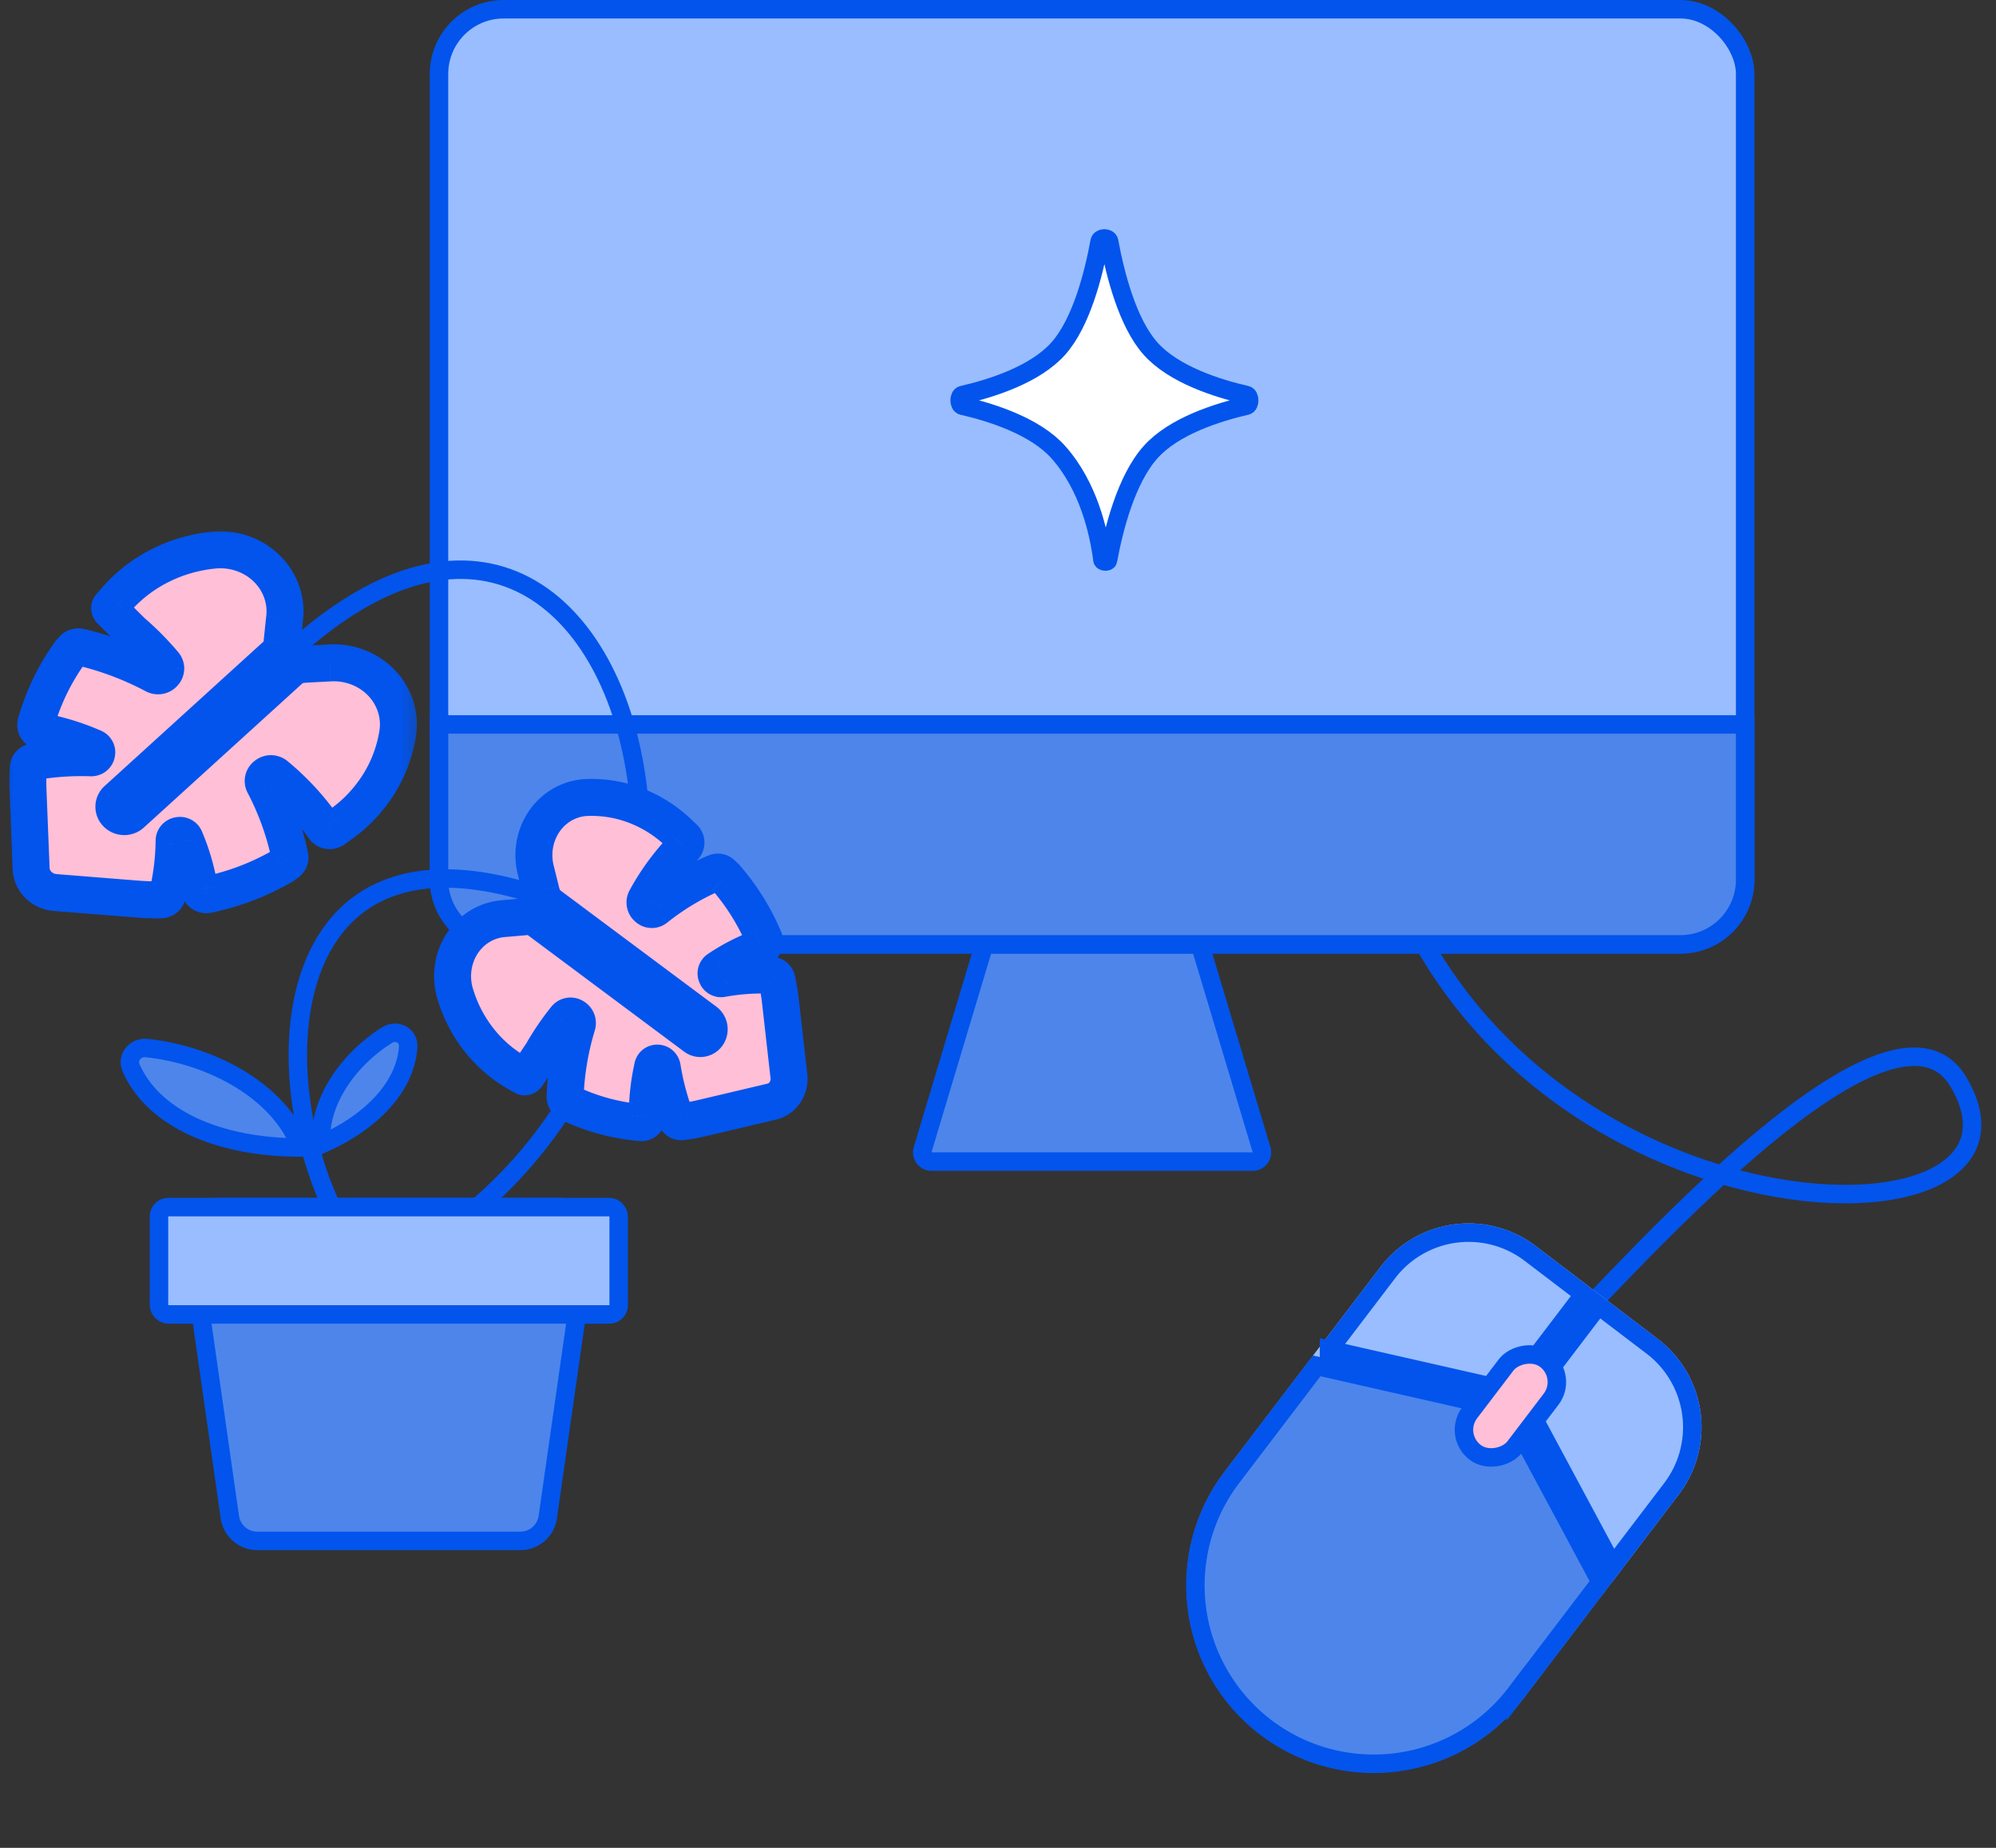<svg xmlns="http://www.w3.org/2000/svg" fill="none" viewBox="0 0 108 100">
  <rect x="0" y="0" width="108" height="100" fill="#333333" stroke="none"/>
  <path stroke="#0254EC" d="M85.584 71.12c4.499-4.663 17.028-18.281 20.395-12.55 6.297 10.717-30.33 8.89-32.422-19.35"/>
  <path fill="#4D85EB" d="M82.424 91.924c-3.396 4.46-9.765 5.323-14.225 1.928-4.46-3.396-5.323-9.764-1.927-14.225l4.771-6.266 10.876 2.47 5.276 9.827-4.771 6.266Z"/>
  <path fill="#99BDFF" d="m86.399 69.947 3.302 2.514a6 6 0 0 1 1.139 8.409l-3.645 4.788-5.276-9.826 4.48-5.885ZM74.689 68.573a6 6 0 0 1 8.408-1.14l3.302 2.514-4.48 5.885-10.876-2.471 3.645-4.788Z"/>
  <path stroke="#0254EC" d="m82.026 91.622 4.576-6.011-5.016-9.342-10.34-2.35-4.576 6.011a9.65 9.65 0 1 0 15.356 11.691ZM71.912 73.045l9.804 2.228 3.982-5.23-2.904-2.212a5.5 5.5 0 0 0-7.708 1.045l-3.174 4.17Zm17.486-.186-2.904-2.21-3.982 5.23 4.756 8.858 3.174-4.17a5.5 5.5 0 0 0-1.044-7.708Z"/>
  <rect width="3.06" height="6.308" x="-.701" y=".095" fill="#FFBFD6" stroke="#0254EC" rx="1.53" transform="scale(-1 1) rotate(-37.284 67.504 162.024)"/>
  <path fill="#4D85EB" stroke="#0254EC" d="M49.922 62.217a.5.5 0 0 0 .479.643h17.38a.5.5 0 0 0 .48-.643l-3.808-12.691H53.729l-3.807 12.69Z"/>
  <rect width="70.674" height="50.605" x="23.754" y=".5" fill="#99BDFF" stroke="#0254EC" rx="3.5"/>
  <path fill="#fff" stroke="#0254EC" d="M60.014 13.07c-.041-.224-.472-.224-.515 0-.32 1.753-.987 4.397-2.242 5.8-1.254 1.404-3.616 2.15-5.182 2.508-.201.05-.201.53 0 .577 1.566.36 3.928 1.107 5.182 2.508 1.639 1.836 2.203 4.34 2.396 5.846.016.095.284.11.299.014.294-1.614.963-4.358 2.306-5.857 1.254-1.404 3.616-2.15 5.182-2.511.201-.046.201-.528 0-.577-1.566-.357-3.928-1.104-5.182-2.508-1.255-1.403-1.922-4.047-2.244-5.8Z"/>
  <path fill="#4D85EB" stroke="#0254EC" d="M23.754 39.205h70.674v8.401a3.5 3.5 0 0 1-3.5 3.5H27.254a3.5 3.5 0 0 1-3.5-3.5v-8.401Z"/>
  <path stroke="#0254EC" d="M12.868 38.267c21.108-24.512 32.684 18.385 7.49 30.642-6.128-6.128-7.49-25.875 8.852-20.426"/>
  <path fill="#4D85EB" stroke="#0254EC" d="M10.285 67.036a1.5 1.5 0 0 1 1.485-1.712h18.539a1.5 1.5 0 0 1 1.485 1.712L29.64 82.1a1.5 1.5 0 0 1-1.484 1.288H13.922a1.5 1.5 0 0 1-1.485-1.288l-2.152-15.065Z"/>
  <rect width="24.874" height="5.809" x="8.602" y="65.324" fill="#99BDFF" stroke="#0254EC" rx=".5"/>
  <mask id="a" width="23.064" height="23.893" x="21.974" y="40.531" fill="#000" maskUnits="userSpaceOnUse">
    <path fill="#fff" d="M21.974 40.531h23.064v23.893H21.974z"/>
    <path d="M41.934 52.857a.35.35 0 0 1 .11.19c.08.383.141.76.182 1.118l.46 4.068c.035.313-.04.627-.211.882a1.2 1.2 0 0 1-.72.503l-3.794.895a10.019 10.019 0 0 1-1.062.19.314.314 0 0 1-.206-.045.343.343 0 0 1-.138-.168 14.022 14.022 0 0 1-.723-2.72.278.278 0 0 0-.087-.169.254.254 0 0 0-.17-.068.24.24 0 0 0-.171.053.261.261 0 0 0-.092.158c-.195.874-.291 1.77-.287 2.671a.351.351 0 0 1-.1.248.313.313 0 0 1-.244.09 11.217 11.217 0 0 1-3.721-.974l-.213-.123a.339.339 0 0 1-.127-.13.356.356 0 0 1-.044-.181c.051-1.313.268-2.61.647-3.858a.383.383 0 0 0-.415-.498.335.335 0 0 0-.207.131 13.872 13.872 0 0 0-1.256 1.844l-.82 1.227c-.045.067-.126.108-.196.068l-.286-.165a7.114 7.114 0 0 1-2.103-1.79 7.465 7.465 0 0 1-1.3-2.49 3.328 3.328 0 0 1-.124-1.411c.061-.473.224-.923.475-1.318.252-.395.586-.723.979-.96a2.888 2.888 0 0 1 1.286-.413l1.076-.094c.043-.003.085-.01.127-.019.18-.039.375-.035.522.074l.796.593 7.834 5.842c.105.078.236.11.363.089a.474.474 0 0 0 .312-.205.523.523 0 0 0 .08-.38.522.522 0 0 0-.2-.33l-8.51-6.346c-.223-.166-.318-.446-.385-.716l-.273-1.1a3.321 3.321 0 0 1-.06-1.415c.083-.469.266-.91.536-1.292.27-.38.619-.692 1.022-.91.403-.217.849-.336 1.305-.346.905-.03 1.81.129 2.662.465a6.988 6.988 0 0 1 2.304 1.497l.24.226a.347.347 0 0 1 .108.247.352.352 0 0 1-.097.25 12.803 12.803 0 0 0-2.067 2.804.37.37 0 0 0 .072.472c.063.062.144.099.23.103a.335.335 0 0 0 .234-.08c.99-.79 2.08-1.438 3.238-1.924a.309.309 0 0 1 .176-.017c.06.012.114.04.16.083l.18.17a12.403 12.403 0 0 1 2.108 3.374.356.356 0 0 1 .002.271.332.332 0 0 1-.189.183c-.807.295-1.578.688-2.296 1.172a.256.256 0 0 0-.111.145.275.275 0 0 0 .01.187.276.276 0 0 0 .118.146.252.252 0 0 0 .18.03c.881-.16 1.778-.222 2.674-.185a.32.32 0 0 1 .197.08Z"/>
  </mask>
  <path fill="#FFBFD6" d="M41.934 52.857a.35.35 0 0 1 .11.19c.08.383.141.76.182 1.118l.46 4.068c.035.313-.04.627-.211.882a1.2 1.2 0 0 1-.72.503l-3.794.895a10.019 10.019 0 0 1-1.062.19.314.314 0 0 1-.206-.045.343.343 0 0 1-.138-.168 14.022 14.022 0 0 1-.723-2.72.278.278 0 0 0-.087-.169.254.254 0 0 0-.17-.068.24.24 0 0 0-.171.053.261.261 0 0 0-.092.158c-.195.874-.291 1.77-.287 2.671a.351.351 0 0 1-.1.248.313.313 0 0 1-.244.09 11.217 11.217 0 0 1-3.721-.974l-.213-.123a.339.339 0 0 1-.127-.13.356.356 0 0 1-.044-.181c.051-1.313.268-2.61.647-3.858a.383.383 0 0 0-.415-.498.335.335 0 0 0-.207.131 13.872 13.872 0 0 0-1.256 1.844l-.82 1.227c-.045.067-.126.108-.196.068l-.286-.165a7.114 7.114 0 0 1-2.103-1.79 7.465 7.465 0 0 1-1.3-2.49 3.328 3.328 0 0 1-.124-1.411c.061-.473.224-.923.475-1.318.252-.395.586-.723.979-.96a2.888 2.888 0 0 1 1.286-.413l1.076-.094c.043-.003.085-.01.127-.019.18-.039.375-.035.522.074l.796.593 7.834 5.842c.105.078.236.11.363.089a.474.474 0 0 0 .312-.205.523.523 0 0 0 .08-.38.522.522 0 0 0-.2-.33l-8.51-6.346c-.223-.166-.318-.446-.385-.716l-.273-1.1a3.321 3.321 0 0 1-.06-1.415c.083-.469.266-.91.536-1.292.27-.38.619-.692 1.022-.91.403-.217.849-.336 1.305-.346.905-.03 1.81.129 2.662.465a6.988 6.988 0 0 1 2.304 1.497l.24.226a.347.347 0 0 1 .108.247.352.352 0 0 1-.097.25 12.803 12.803 0 0 0-2.067 2.804.37.37 0 0 0 .072.472c.063.062.144.099.23.103a.335.335 0 0 0 .234-.08c.99-.79 2.08-1.438 3.238-1.924a.309.309 0 0 1 .176-.017c.06.012.114.04.16.083l.18.17a12.403 12.403 0 0 1 2.108 3.374.356.356 0 0 1 .002.271.332.332 0 0 1-.189.183c-.807.295-1.578.688-2.296 1.172a.256.256 0 0 0-.111.145.275.275 0 0 0 .01.187.276.276 0 0 0 .118.146.252.252 0 0 0 .18.03c.881-.16 1.778-.222 2.674-.185a.32.32 0 0 1 .197.08Z"/>
  <path fill="#0254EC" d="m42.043 53.047-.978.205.978-.206Zm-.11-.19.663-.749-.662.749Zm-.196-.081.05-.999h-.008l-.042.999Zm-2.674.185-.179-.983-.013.002-.013.003.205.979Zm-.18-.03-.51.86.51-.86Zm-.119-.146.944-.33-.01-.03-.011-.027-.923.386Zm-.009-.187.956.294-.956-.294Zm.111-.145.517.857.021-.013.022-.014-.56-.83Zm2.296-1.172-.337-.942-.006.002.343.94Zm.189-.183-.924-.381.924.381Zm.026-.135-1 .005 1-.005Zm-.028-.136.923-.387-.922.387Zm-2.085-3.35-.755.656.002.002.753-.658Zm-.023-.024-.686.728.001.001.685-.729Zm-.18-.17-.687.727.686-.727Zm-.16-.083-.193.981.193-.981Zm-.176.017-.377-.927-.01.005.387.922Zm-3.238 1.924-.624-.781-.012.01-.012.01.648.761Zm-.235.08-.05.999.05-.999Zm-.229-.103.71-.706-.025-.024-.025-.022-.66.752Zm-.12-.223.988-.152-.989.152Zm.048-.249.854.52.013-.02.01-.021-.877-.479Zm2.067-2.804-.71-.705-.006.007.716.698Zm.097-.25-1 .024 1-.024Zm-.03-.135-.915.404.915-.404Zm-.079-.112-.686.727.686-.727Zm-.24-.226-.697.716.006.006.005.005.687-.727Zm-2.303-1.497-.368.93.368-.93Zm-2.662-.465.023 1 .009-.001-.032-1Zm-1.305.346-.476-.88.476.88Zm-1.022.91.816.578-.816-.578Zm-.535 1.292.985.173-.985-.173Zm.059 1.415.97-.241-.003-.012-.967.253Zm.273 1.1.971-.24v-.002l-.97.242Zm.385.716-.598.802.598-.802Zm8.51 6.346-.598.801.597-.801Zm.12.71-.83-.558.83.558Zm-.675.116-.598.801.598-.801Zm-7.834-5.842-.598.802.598-.802Zm-.796-.593.598-.802-.598.802Zm-.522-.074.213.977-.213-.977Zm-.127.02.087.996h.001l-.088-.997Zm-1.076.093.074.997h.013l-.087-.997Zm-2.265 1.373-.843-.538.843.538Zm-.475 1.318.992.128-.992-.128Zm.124 1.412.957-.29-.003-.007-.954.297Zm1.3 2.488.782-.622-.782.622Zm2.103 1.791.5-.866-.006-.004-.007-.003-.487.873Zm.286.165-.5.866.003.002.497-.868Zm1.016-1.295.831.556.02-.03.018-.03-.87-.496ZM30.6 55.12l.779.628.013-.017.013-.017-.805-.594Zm.207-.131.187.982-.187-.982Zm.24.046-.532.847.03.018.03.017.472-.882Zm.175.453-.948-.318-.005.014-.004.013.957.29Zm-.646 3.857-1-.039v.011l1 .028Zm.043.18-.877.48.877-.48Zm.127.131-.5.866.5-.866Zm.213.123-.5.866.001.001.499-.867Zm.029.015.41-.912-.003-.001-.407.913Zm3.692.958-.082.997.082-.997Zm.13-.017.343.94-.342-.94ZM35 60.55l.927.376L35 60.55Zm.026-.136-1 .005v.007l1-.012Zm.287-2.67.976.217.005-.023.004-.024-.985-.17Zm.262-.212-.08.997.039.003h.039l.002-1Zm.172.068.678-.734-.678.734Zm.086.17-.992.124.002.017.003.018.987-.16Zm.723 2.719-.936.352.003.007.933-.36Zm.138.168-.528.85.528-.85Zm.206.045-.127-.991.127.991Zm.346-.05-.158-.987.158.988Zm.716-.14.23.974-.23-.974Zm3.795-.895.23.973-.23-.973Zm.719-.503-.83-.558.83.558Zm.211-.882.994-.111-.994.111Zm-.46-4.068.994-.112-.994.112Zm-13.701 4.026-.832-.555.832.555Zm14.497-5.35a1.35 1.35 0 0 0-.425-.733l-1.326 1.498a.651.651 0 0 1-.206-.354l1.957-.411Zm-.425-.733a1.32 1.32 0 0 0-.81-.33l-.099 1.997a.68.68 0 0 1-.417-.17l1.325-1.497Zm-.818-.331c-.97-.04-1.94.027-2.895.2l.358 1.968c.809-.147 1.631-.204 2.454-.17l.083-1.998Zm-2.92.206a.748.748 0 0 1 .534.088l-1.02 1.72c.266.158.584.214.895.15l-.41-1.958Zm.534.088c.154.09.262.23.315.383l-1.887.66c.097.278.289.521.553.678l1.019-1.721Zm.294.327c.065.155.074.33.024.494l-1.912-.589c-.088.287-.072.594.043.868l1.845-.773Zm.024.494a.744.744 0 0 1-.328.418l-1.033-1.713a1.255 1.255 0 0 0-.55.706l1.91.59Zm-.285.39a9.636 9.636 0 0 1 2.08-1.062l-.687-1.879c-.884.324-1.727.754-2.512 1.283l1.119 1.658Zm2.073-1.06c.178-.064.338-.164.471-.293l-1.39-1.437a.685.685 0 0 1 .245-.153l.674 1.883Zm.471-.293c.134-.129.236-.283.305-.45l-1.848-.762a.667.667 0 0 1 .153-.225l1.39 1.437Zm.305-.45a1.35 1.35 0 0 0 .102-.522l-2 .011c0-.084.016-.17.05-.251l1.848.762Zm.102-.522c0-.177-.037-.353-.105-.517l-1.844.774a.643.643 0 0 1-.05-.246l2-.01Zm-.106-.518a13.405 13.405 0 0 0-2.254-3.62l-1.506 1.316c.794.91 1.442 1.95 1.917 3.08l1.843-.776Zm-2.252-3.618a1.364 1.364 0 0 0-.093-.097l-1.37 1.458a.673.673 0 0 1-.047-.049l1.51-1.312Zm-.092-.095-.18-.17-1.373 1.454.18.17 1.373-1.454Zm-.18-.17a1.325 1.325 0 0 0-.653-.337l-.386 1.962a.676.676 0 0 1-.334-.17l1.373-1.456Zm-.653-.337a1.308 1.308 0 0 0-.746.072l.754 1.852a.692.692 0 0 1-.394.038l.386-1.962Zm-.757.076a14.703 14.703 0 0 0-3.474 2.065l1.247 1.563c.92-.734 1.93-1.334 3.002-1.784l-.775-1.844Zm-3.498 2.084a.664.664 0 0 1 .464-.156L35.2 50.22c.343.017.675-.098.933-.317L34.84 48.38Zm.464-.156a.652.652 0 0 1 .43.19l-1.419 1.41c.232.233.546.38.887.397l.102-1.997Zm.38.143a.629.629 0 0 1 .208.377l-1.977.303c.048.314.204.608.45.823l1.319-1.503Zm.208.377a.63.63 0 0 1-.086.423l-1.708-1.04a1.37 1.37 0 0 0-.183.92l1.977-.303Zm-.062.382c.52-.952 1.16-1.822 1.905-2.586l-1.432-1.395a13.805 13.805 0 0 0-2.229 3.023l1.756.958Zm1.898-2.579c.13-.13.23-.286.296-.454l-1.863-.728a.666.666 0 0 1 .148-.227l1.42 1.41Zm.296-.454c.065-.168.096-.346.092-.523l-2 .047a.65.65 0 0 1 .045-.252l1.863.728Zm.092-.523a1.359 1.359 0 0 0-.115-.515l-1.83.806a.645.645 0 0 1-.055-.244l2-.047ZM38 45.054a1.346 1.346 0 0 0-.308-.436l-1.372 1.454a.655.655 0 0 1-.15-.212l1.83-.806Zm-.307-.436-.24-.226-1.373 1.454.24.226 1.373-1.454Zm-.229-.216a7.988 7.988 0 0 0-2.634-1.71l-.735 1.86a5.987 5.987 0 0 1 1.974 1.283l1.395-1.433Zm-2.634-1.71a7.654 7.654 0 0 0-3.062-.535l.065 1.999a5.653 5.653 0 0 1 2.262.396l.735-1.86Zm-3.053-.535a3.884 3.884 0 0 0-1.757.467l.951 1.76c.264-.144.556-.22.853-.228l-.047-2Zm-1.757.467a4 4 0 0 0-1.363 1.212l1.633 1.155a2 2 0 0 1 .681-.608l-.95-1.76Zm-1.363 1.212a4.195 4.195 0 0 0-.703 1.696l1.97.346c.057-.326.184-.629.366-.887l-1.633-1.155Zm-.703 1.696a4.321 4.321 0 0 0 .076 1.842l1.935-.507a2.322 2.322 0 0 1-.041-.989l-1.97-.346Zm.073 1.83.274 1.1 1.94-.484-.273-1.1-1.94.484Zm1.03 2.376 8.51 6.345 1.196-1.603-8.51-6.345-1.195 1.603Zm8.51 6.345a.478.478 0 0 1-.187-.302l1.972-.336a1.522 1.522 0 0 0-.589-.965l-1.195 1.603Zm-.187-.302a.477.477 0 0 1 .076-.347l1.66 1.115c.22-.328.3-.725.236-1.104l-1.972.336Zm.076-.347a.526.526 0 0 1 .348-.223l.338 1.971c.405-.07.753-.303.974-.633l-1.66-1.115Zm.348-.223a.528.528 0 0 1 .404.095l-1.195 1.603c.319.238.725.343 1.13.273l-.339-1.971Zm.404.095-7.833-5.841-1.196 1.603 7.834 5.841 1.195-1.603Zm-7.833-5.841-.796-.594-1.196 1.604.796.593 1.196-1.603Zm-2.129-.843h-.002l.176 1.993a2.03 2.03 0 0 0 .252-.039l-.426-1.954Zm0 0-1.076.094.173 1.992 1.076-.093-.174-1.993Zm-1.063.093a3.888 3.888 0 0 0-1.732.554l1.037 1.71c.258-.156.546-.248.842-.27l-.147-1.994Zm-1.732.554a4.02 4.02 0 0 0-1.303 1.278l1.686 1.076c.171-.268.396-.487.654-.644l-1.037-1.71Zm-1.303 1.278a4.215 4.215 0 0 0-.624 1.728l1.984.256c.043-.33.155-.64.326-.908l-1.686-1.076Zm-.624 1.728a4.327 4.327 0 0 0 .16 1.837l1.91-.594c-.1-.32-.128-.658-.086-.987l-1.984-.256Zm.158 1.829a8.467 8.467 0 0 0 1.475 2.822l1.565-1.245a6.466 6.466 0 0 1-1.125-2.155l-1.915.578Zm1.475 2.822a8.117 8.117 0 0 0 2.4 2.042l.973-1.748a6.118 6.118 0 0 1-1.808-1.54l-1.565 1.246Zm2.386 2.034.286.165 1-1.731-.286-.166-1 1.732Zm2.67-1.5c.345-.604.735-1.177 1.167-1.712l-1.557-1.256c-.5.62-.95 1.281-1.347 1.977l1.738.99Zm1.193-1.746a.665.665 0 0 1-.41.257l-.375-1.964a1.335 1.335 0 0 0-.824.519l1.609 1.188Zm-.41.257a.667.667 0 0 1-.48-.089l1.063-1.694a1.333 1.333 0 0 0-.958-.181l.374 1.964Zm-.42-.054a.632.632 0 0 1-.292-.328l1.865-.722a1.37 1.37 0 0 0-.63-.713l-.943 1.762Zm-.292-.328a.616.616 0 0 1-.01-.42l1.897.636c.103-.307.094-.64-.022-.938l-1.865.722Zm-.018-.392a16.321 16.321 0 0 0-.689 4.11l1.999.076c.047-1.228.25-2.44.604-3.605l-1.914-.58Zm-.69 4.12c-.006.24.051.477.167.689l1.754-.961a.645.645 0 0 1 .08.327l-2-.055Zm.167.689c.116.211.288.392.504.516l1-1.732a.66.66 0 0 1 .25.255l-1.754.96Zm.504.516.212.123 1-1.732-.212-.123-1 1.732Zm.214.124c.035.02.076.041.12.061l.815-1.826a.67.67 0 0 1 .062.031l-.997 1.734Zm.117.06c1.277.576 2.636.929 4.02 1.043l.165-1.993a10.217 10.217 0 0 1-3.363-.874l-.822 1.823Zm4.02 1.043c.19.015.379-.01.556-.075l-.685-1.879a.69.69 0 0 1 .294-.04l-.164 1.994Zm.556-.075c.178-.065.337-.166.47-.296l-1.4-1.429a.684.684 0 0 1 .245-.154l.685 1.88Zm.47-.296c.132-.13.234-.284.302-.451l-1.853-.752a.667.667 0 0 1 .151-.226l1.4 1.429Zm.302-.451c.068-.167.1-.345.099-.523l-2 .023a.65.65 0 0 1 .048-.252l1.853.752Zm.099-.516c-.004-.827.084-1.648.263-2.45l-1.952-.434a13.032 13.032 0 0 0-.311 2.893l2-.01Zm.272-2.496a.74.74 0 0 1-.266.45l-1.255-1.558a1.26 1.26 0 0 0-.45.767l1.97.341Zm-.266.45a.76.76 0 0 1-.536.165l.159-1.994a1.24 1.24 0 0 0-.878.271l1.255 1.557Zm-.46.168a.746.746 0 0 1-.504-.197l1.357-1.47a1.254 1.254 0 0 0-.847-.333l-.005 2Zm-.504-.197a.722.722 0 0 1-.227-.441l1.984-.248a1.278 1.278 0 0 0-.4-.78l-1.357 1.469Zm-.222-.406c.16.995.42 1.971.774 2.912l1.871-.705a13.013 13.013 0 0 1-.67-2.525l-1.975.318Zm.777 2.92c.103.267.29.5.543.657l1.056-1.698c.127.079.218.194.267.321l-1.866.72Zm.543.657c.253.158.556.227.86.188l-.253-1.983c.162-.021.32.017.449.097l-1.056 1.698Zm.86.189c.128-.017.253-.035.378-.055l-.316-1.975a9.876 9.876 0 0 1-.315.046l.254 1.983Zm.378-.055c.27-.043.533-.094.787-.154l-.459-1.947c-.203.048-.42.09-.644.126l.316 1.975Zm.787-.154 3.796-.896-.46-1.947-3.795.896.46 1.947Zm3.796-.896a2.2 2.2 0 0 0 1.319-.919l-1.66-1.115a.2.2 0 0 1-.12.087l.461 1.947Zm1.319-.919a2.317 2.317 0 0 0 .375-1.55l-1.988.223a.318.318 0 0 1-.047.212l1.66 1.115Zm.375-1.55-.46-4.07-1.988.225.46 4.069 1.988-.225Zm-.46-4.07c-.045-.392-.111-.8-.198-1.211l-1.957.411c.074.356.13.7.167 1.026l1.988-.225Zm-13.864 4.695.82-1.227-1.662-1.111-.82 1.227 1.662 1.111Zm-1.524.38c.34.195.703.175.971.069.25-.1.435-.271.553-.449l-1.663-1.111a.804.804 0 0 1 .376-.3.88.88 0 0 1 .758.056l-.995 1.735Zm1.747-10.256c-.489-.364-1.04-.313-1.333-.25l.426 1.955c.015-.003-.003.003-.047-.001a.504.504 0 0 1-.242-.1l1.196-1.604ZM28.3 48.46c.067.27.224.88.758 1.279l1.195-1.603c.055.04.066.075.053.049a.57.57 0 0 1-.027-.071 1.895 1.895 0 0 1-.037-.132l-1.942.478Z" mask="url(#a)"/>
  <mask id="b" width="22.729" height="22.729" x=".171" y="28.381" fill="#000" maskUnits="userSpaceOnUse">
    <path fill="#fff" d="M.171 28.381H22.9V51.11H.171z"/>
    <path d="M8.933 48.617a.384.384 0 0 1-.227.078c-.43.007-.85-.006-1.244-.038L2.98 48.3a1.446 1.446 0 0 1-.905-.413 1.317 1.317 0 0 1-.391-.88l-.17-4.278a10.979 10.979 0 0 1 .018-1.184.345.345 0 0 1 .093-.213.377.377 0 0 1 .21-.113 15.387 15.387 0 0 1 3.082-.21.306.306 0 0 0 .2-.057.278.278 0 0 0 .11-.17.264.264 0 0 0-.021-.195.286.286 0 0 0-.152-.132 13.212 13.212 0 0 0-2.818-.87.387.387 0 0 1-.247-.16.346.346 0 0 1-.044-.281 12.316 12.316 0 0 1 1.83-3.806l.176-.204a.39.39 0 0 1 .372-.119c1.404.33 2.756.837 4.021 1.506a.421.421 0 0 0 .281.048.405.405 0 0 0 .244-.142.366.366 0 0 0 .002-.498 15.23 15.23 0 0 0-1.725-1.742l-1.15-1.14c-.063-.063-.09-.16-.032-.226l.238-.273a7.814 7.814 0 0 1 2.371-1.892 8.197 8.197 0 0 1 2.955-.88 3.655 3.655 0 0 1 1.547.164 3.53 3.53 0 0 1 1.321.788c.372.354.656.784.83 1.256.174.473.234.977.175 1.474l-.125 1.178a1.112 1.112 0 0 0-.006.142c.005.2-.04.411-.189.547l-.806.733-7.939 7.218a.52.52 0 0 0-.172.372.52.52 0 0 0 .155.38.575.575 0 0 0 .392.165.573.573 0 0 0 .399-.146l8.624-7.84c.225-.206.548-.25.852-.265l1.243-.064a3.649 3.649 0 0 1 1.538.233 3.51 3.51 0 0 1 1.28.848c.354.37.616.812.766 1.292.15.48.184.986.1 1.48a7.305 7.305 0 0 1-1.06 2.77 7.671 7.671 0 0 1-2.096 2.17l-.294.21a.38.38 0 0 1-.29.066.386.386 0 0 1-.248-.157 14.064 14.064 0 0 0-2.59-2.816.407.407 0 0 0-.523-.02.383.383 0 0 0-.16.224.368.368 0 0 0 .038.27 15.048 15.048 0 0 1 1.395 3.893.338.338 0 0 1-.02.194.355.355 0 0 1-.122.154l-.221.159a13.619 13.619 0 0 1-4.078 1.565.39.39 0 0 1-.293-.055.365.365 0 0 1-.157-.242 11.682 11.682 0 0 0-.783-2.72.28.28 0 0 0-.132-.15.302.302 0 0 0-.203-.03.303.303 0 0 0-.183.097.276.276 0 0 0-.07.188 13.31 13.31 0 0 1-.362 2.921.352.352 0 0 1-.128.195Z"/>
  </mask>
  <path fill="#FFBFD6" d="M8.933 48.617a.384.384 0 0 1-.227.078c-.43.007-.85-.006-1.244-.038L2.98 48.3a1.446 1.446 0 0 1-.905-.413 1.317 1.317 0 0 1-.391-.88l-.17-4.278a10.979 10.979 0 0 1 .018-1.184.345.345 0 0 1 .093-.213.377.377 0 0 1 .21-.113 15.387 15.387 0 0 1 3.082-.21.306.306 0 0 0 .2-.057.278.278 0 0 0 .11-.17.264.264 0 0 0-.021-.195.286.286 0 0 0-.152-.132 13.212 13.212 0 0 0-2.818-.87.387.387 0 0 1-.247-.16.346.346 0 0 1-.044-.281 12.316 12.316 0 0 1 1.83-3.806l.176-.204a.39.39 0 0 1 .372-.119c1.404.33 2.756.837 4.021 1.506a.421.421 0 0 0 .281.048.405.405 0 0 0 .244-.142.366.366 0 0 0 .002-.498 15.23 15.23 0 0 0-1.725-1.742l-1.15-1.14c-.063-.063-.09-.16-.032-.226l.238-.273a7.814 7.814 0 0 1 2.371-1.892 8.197 8.197 0 0 1 2.955-.88 3.655 3.655 0 0 1 1.547.164 3.53 3.53 0 0 1 1.321.788c.372.354.656.784.83 1.256.174.473.234.977.175 1.474l-.125 1.178a1.112 1.112 0 0 0-.006.142c.005.2-.04.411-.189.547l-.806.733-7.939 7.218a.52.52 0 0 0-.172.372.52.52 0 0 0 .155.38.575.575 0 0 0 .392.165.573.573 0 0 0 .399-.146l8.624-7.84c.225-.206.548-.25.852-.265l1.243-.064a3.649 3.649 0 0 1 1.538.233 3.51 3.51 0 0 1 1.28.848c.354.37.616.812.766 1.292.15.48.184.986.1 1.48a7.305 7.305 0 0 1-1.06 2.77 7.671 7.671 0 0 1-2.096 2.17l-.294.21a.38.38 0 0 1-.29.066.386.386 0 0 1-.248-.157 14.064 14.064 0 0 0-2.59-2.816.407.407 0 0 0-.523-.02.383.383 0 0 0-.16.224.368.368 0 0 0 .038.27 15.048 15.048 0 0 1 1.395 3.893.338.338 0 0 1-.02.194.355.355 0 0 1-.122.154l-.221.159a13.619 13.619 0 0 1-4.078 1.565.39.39 0 0 1-.293-.055.365.365 0 0 1-.157-.242 11.682 11.682 0 0 0-.783-2.72.28.28 0 0 0-.132-.15.302.302 0 0 0-.203-.03.303.303 0 0 0-.183.097.276.276 0 0 0-.07.188 13.31 13.31 0 0 1-.362 2.921.352.352 0 0 1-.128.195Z"/>
  <path fill="#0254EC" d="m8.706 48.695-.016-1 .016 1Zm.355-.273.972.239.001-.007-.973-.232Zm.361-2.92 1 .011v-.026l-1 .014Zm.07-.189-.746-.664.747.664Zm.184-.097.144.99.03-.005.029-.006-.203-.979Zm.203.03-.472.881.472-.882Zm.132.15-.94.343.01.024.01.023.92-.39Zm.783 2.72.988-.15v-.008l-.988.158Zm.052.136-.838.546.838-.546Zm.105.106.55-.835-.55.835Zm.292.055.204.979-.204-.98Zm4.048-1.545-.5-.866h-.002l.502.866Zm.03-.02-.582-.812h-.002l.585.812Zm.222-.159-.583-.813.583.813Zm.123-.154-.926-.377.926.377Zm.019-.194.98-.192-.001-.012-.98.204Zm-1.395-3.893.886-.463-.007-.014-.008-.013-.871.49Zm-.037-.27-.971-.24.97.24Zm.16-.225.556.831.028-.019.027-.02-.612-.792Zm.265-.083.04-1-.04 1Zm.258.104-.674.74.018.015.018.016.638-.77Zm2.589 2.816.827-.562-.005-.008-.822.57Zm.107.103-.535.845.535-.845Zm.43-.011-.582-.813.582.813Zm.294-.211-.57-.822-.006.005-.006.004.582.813Zm2.097-2.17.842.539-.842-.538Zm1.06-2.77-.986-.169-.001.01.987.158Zm-.1-1.48-.955.299.955-.299Zm-.767-1.292.723-.691-.723.69Zm-1.28-.848.359-.933-.358.933Zm-1.537-.233.052.999.011-.001-.063-.998Zm-1.243.064.05 1 .002-.001-.052-.999Zm-.852.264-.673-.74.673.74Zm-8.624 7.84-.673-.74.673.74Zm-.399.147.024-1-.024 1Zm-.392-.165.706-.708-.706.708Zm-.155-.38-1-.022 1 .022Zm.172-.373-.672-.74.672.74Zm7.939-7.217-.673-.74.673.74Zm.806-.733.673.74-.673-.74Zm.19-.547.999-.023-1 .023Zm.005-.142-.994-.105v.002l.994.103Zm.125-1.178-.993-.119-.002.013.995.106Zm-.175-1.474.939-.345-.939.345Zm-.83-1.256.689-.725-.689.725Zm-1.32-.788.314-.95-.315.95Zm-1.548-.163.1.995.009-.001-.11-.994Zm-2.955.88-.461-.888.461.887Zm-2.371 1.89.754.657.005-.006.005-.006-.764-.645Zm-.238.274-.755-.656-.002.002.757.654Zm1.182 1.367-.704.71.026.024.027.024.651-.758Zm1.725 1.74-.766.644.014.017.015.016.737-.676Zm-.002.5-.73-.684-.024.025-.021.026.775.632Zm-.525.093.493-.87-.012-.007-.013-.007-.468.884Zm-4.021-1.505.228-.974-.01-.002-.218.976Zm-.204.009.304.952-.304-.952Zm-.168.11-.754-.657.754.656Zm-.177.203-.754-.657-.002.002.756.654Zm-.022.028.816.577.003-.003-.819-.574Zm-1.807 3.778-.963-.271.963.27Zm-.009.145.988-.157-.988.157Zm.053.136-.835.55.835-.55Zm.247.16.186-.982-.006-.001-.18.983Zm2.818.87-.4.916.022.01.022.008.356-.934Zm.152.132-.884.467.884-.467Zm.021.195-.963-.269-.01.038-.008.037.981.194Zm-.11.17-.591-.806.592.806Zm-.2.058.068-.998-.018-.001h-.018l-.032.999Zm-3.082.209-.168-.986-.007.001.175.985Zm-.21.113-.733-.68.733.68Zm-.093.212.998.066-.998-.066Zm-.019.384 1 .034-1-.034Zm.001.801-.999.04 1-.04Zm.17 4.278-1 .04 1-.04ZM2.98 48.3l-.08.997.08-.997Zm4.482.357-.08.997.08-.997Zm-1.466-15.61.704-.71-.704.71ZM8.72 49.694c.293-.005.582-.102.82-.285l-1.217-1.587a.617.617 0 0 1 .366-.128l.03 2Zm.82-.285c.24-.183.417-.445.492-.749l-1.943-.478a.649.649 0 0 1 .234-.36l1.217 1.587Zm.493-.756c.245-1.03.375-2.083.388-3.14l-2-.025a12.31 12.31 0 0 1-.333 2.702l1.945.463Zm.388-3.167a.724.724 0 0 1-.182.491l-1.494-1.329a1.276 1.276 0 0 0-.324.867l2-.03Zm-.182.491a.698.698 0 0 1-.42.228l-.288-1.98a1.303 1.303 0 0 0-.786.423l1.494 1.329Zm-.361.217a.698.698 0 0 1-.472-.068l.944-1.764a1.302 1.302 0 0 0-.878-.126l.406 1.958Zm-.472-.068a.72.72 0 0 1-.335-.389l1.879-.685a1.28 1.28 0 0 0-.6-.69l-.944 1.764Zm-.316-.341c.34.8.58 1.636.715 2.487l1.975-.315a12.679 12.679 0 0 0-.85-2.953l-1.84.781Zm.714 2.48c.03.192.099.372.203.532l1.676-1.091c.05.076.084.164.098.258l-1.977.302Zm.203.532c.103.159.237.292.392.394l1.102-1.669c.07.046.133.108.182.184l-1.676 1.09Zm.392.394c.154.102.326.171.505.205l.372-1.965a.615.615 0 0 1 .225.091l-1.102 1.67Zm.505.205c.18.034.364.032.542-.005l-.407-1.958a.61.61 0 0 1 .237-.002l-.371 1.965Zm.543-.005c1.533-.32 3.002-.88 4.345-1.659l-1.003-1.73a12.62 12.62 0 0 1-3.75 1.431l.408 1.958Zm4.343-1.658c.04-.023.078-.048.115-.075l-1.169-1.622a.642.642 0 0 1 .054-.035l1 1.732Zm.114-.074.221-.158-1.166-1.625-.221.159 1.166 1.624Zm.22-.158c.206-.147.37-.35.467-.59l-1.852-.754a.643.643 0 0 1 .22-.282l1.166 1.626Zm.467-.59c.098-.242.124-.507.074-.763l-1.963.385a.66.66 0 0 1 .037-.376l1.852.753Zm.072-.775a16.045 16.045 0 0 0-1.488-4.152l-1.773.926a14.05 14.05 0 0 1 1.303 3.634l1.958-.408Zm-1.503-4.18a.632.632 0 0 1 .062.462l-1.941-.481c-.085.34-.034.698.136 1l1.744-.98Zm.062.462a.618.618 0 0 1-.254.365l-1.114-1.661c-.28.187-.489.474-.573.815l1.941.48Zm-.199.325a.593.593 0 0 1-.386.125l.08-1.999a1.408 1.408 0 0 0-.918.292l1.224 1.582Zm-.386.125a.593.593 0 0 1-.376-.156l1.348-1.477a1.407 1.407 0 0 0-.892-.366l-.08 1.999Zm-.34-.124a13.057 13.057 0 0 1 2.405 2.615l1.644-1.14a15.06 15.06 0 0 0-2.773-3.016l-1.276 1.54Zm2.4 2.607c.106.156.243.287.399.386l1.07-1.69c.07.045.134.105.185.18l-1.654 1.124Zm.399.386c.156.099.329.165.508.195l.336-1.971a.615.615 0 0 1 .226.086l-1.07 1.69Zm.508.195c.18.03.363.026.541-.015l-.442-1.95a.61.61 0 0 1 .237-.007l-.336 1.972Zm.541-.015c.178-.04.348-.115.5-.224L17.48 44.07a.62.62 0 0 1 .224-.101l.442 1.95Zm.5-.224.293-.21-1.165-1.626-.294.211 1.165 1.625Zm.28-.202a8.672 8.672 0 0 0 2.37-2.452l-1.686-1.077a6.672 6.672 0 0 1-1.823 1.886l1.14 1.644Zm2.37-2.452a8.307 8.307 0 0 0 1.204-3.15l-1.974-.319a6.306 6.306 0 0 1-.916 2.392l1.685 1.077Zm1.203-3.142c.11-.65.065-1.315-.132-1.945l-1.909.596c.104.33.127.676.07 1.013l1.97.336Zm-.132-1.945a4.293 4.293 0 0 0-.998-1.685l-1.445 1.382c.25.261.431.57.534.9l1.91-.597Zm-.998-1.685a4.509 4.509 0 0 0-1.644-1.09l-.717 1.867c.353.135.666.343.916.605l1.445-1.382Zm-1.644-1.09a4.65 4.65 0 0 0-1.96-.298l.127 1.996a2.65 2.65 0 0 1 1.116.169l.717-1.867Zm-1.948-.299-1.243.065.104 1.997 1.242-.065-.103-1.997Zm-2.716.587-8.624 7.84 1.346 1.48 8.623-7.84-1.345-1.48Zm-8.624 7.84a.427.427 0 0 1 .298-.112l-.047 2c.398.008.792-.133 1.095-.407l-1.346-1.48Zm.298-.112a.426.426 0 0 1 .29.126l-1.412 1.416c.29.289.677.448 1.075.457l.047-2Zm.29.126a.48.48 0 0 1 .139.35l-2-.044c-.01.422.159.82.45 1.11l1.411-1.416Zm.139.35a.481.481 0 0 1-.155.345l-1.346-1.48c-.304.277-.49.668-.499 1.09l2 .045Zm-.155.345 7.938-7.217-1.345-1.48-7.938 7.218 1.345 1.48Zm7.938-7.217.807-.733-1.346-1.48-.806.733 1.345 1.48Zm1.323-2.043v-.015l-1.989-.208c-.009.09-.013.179-.01.268l1.999-.045Zm0-.014.125-1.178-1.989-.21-.124 1.178 1.988.21Zm.124-1.165c.078-.655-.001-1.317-.23-1.937l-1.876.69c.12.326.16.67.12 1.01l1.986.237Zm-.23-1.937a4.312 4.312 0 0 0-1.08-1.636l-1.377 1.45c.264.25.461.551.581.877l1.877-.691Zm-1.08-1.636a4.529 4.529 0 0 0-1.694-1.012l-.63 1.898c.36.12.683.313.947.564l1.378-1.45Zm-1.694-1.012a4.653 4.653 0 0 0-1.972-.208l.219 1.988c.38-.042.764-.001 1.123.118l.63-1.898Zm-1.963-.21a9.196 9.196 0 0 0-3.315.988l.923 1.774c.8-.416 1.681-.679 2.594-.771l-.202-1.99Zm-3.315.988a8.814 8.814 0 0 0-2.675 2.134l1.53 1.289a6.813 6.813 0 0 1 2.068-1.649l-.923-1.774Zm-2.665 2.122-.238.274 1.51 1.313.237-.274-1.509-1.313Zm1.048 3.055c.582.5 1.12 1.044 1.61 1.626l1.53-1.288a16.238 16.238 0 0 0-1.837-1.855l-1.303 1.517Zm1.639 1.659a.632.632 0 0 1-.165-.43l2 .007c.001-.35-.132-.68-.362-.93l-1.473 1.352Zm-.165-.43c0-.167.065-.32.17-.431l1.46 1.367c.232-.249.368-.578.37-.929l-2-.007Zm.125-.38a.594.594 0 0 1 .355-.21l.352 1.968c.325-.058.627-.229.843-.494l-1.55-1.264Zm.355-.21a.578.578 0 0 1 .388.066l-.986 1.74c.29.164.627.22.95.162l-.352-1.969Zm.363.052a17.828 17.828 0 0 0-4.26-1.595l-.458 1.947c1.322.31 2.594.787 3.782 1.416l.936-1.768ZM4.54 34.04a1.39 1.39 0 0 0-.726.032l.608 1.905a.609.609 0 0 1-.319.015l.437-1.952Zm-.726.032c-.236.075-.45.213-.618.406l1.508 1.313a.627.627 0 0 1-.282.186l-.608-1.905Zm-.618.406-.177.203 1.509 1.313.176-.203-1.508-1.313Zm-.179.205a1.355 1.355 0 0 0-.085.108l1.638 1.149a.663.663 0 0 1-.04.052l-1.513-1.31Zm-.082.105a13.316 13.316 0 0 0-1.954 4.085l1.925.542a11.316 11.316 0 0 1 1.661-3.472l-1.632-1.155ZM.982 38.873a1.338 1.338 0 0 0-.033.572l1.975-.313a.662.662 0 0 1-.017.283l-1.925-.542Zm-.033.572c.03.191.1.371.205.53l1.67-1.1c.05.075.085.163.1.257l-1.975.313Zm.205.53c.105.158.24.291.395.392l1.092-1.675c.07.045.134.107.183.182l-1.67 1.101Zm.395.392c.155.101.328.17.507.202l.36-1.967a.615.615 0 0 1 .225.09l-1.092 1.675Zm.5.2c.899.171 1.773.441 2.605.804l.8-1.833a14.212 14.212 0 0 0-3.032-.935l-.373 1.965Zm2.65.822a.714.714 0 0 1-.377-.335l1.768-.934a1.286 1.286 0 0 0-.68-.6l-.712 1.87Zm-.377-.335a.736.736 0 0 1-.058-.54l1.926.536c.088-.314.05-.646-.1-.93l-1.768.934Zm-.076-.466a.721.721 0 0 1 .28-.442l1.183 1.612c.253-.185.436-.461.5-.783l-1.963-.387Zm.28-.442c.137-.1.3-.145.459-.134l-.137 1.995c.303.021.61-.064.861-.248l-1.183-1.613Zm.423-.136c-1.1-.036-2.2.039-3.282.223l.335 1.972a14.39 14.39 0 0 1 2.882-.196l.065-1.999Zm-3.289.224c-.29.051-.561.194-.768.417l1.465 1.361a.624.624 0 0 1-.348.191l-.349-1.969Zm-.768.417a1.345 1.345 0 0 0-.358.829l1.996.13a.655.655 0 0 1-.173.403L.892 40.652Zm-.358.828c-.009.14-.016.278-.02.416l1.998.067c.004-.116.01-.234.018-.352l-1.996-.13Zm-.02.416c-.01.297-.01.59.001.873l1.999-.078a9.98 9.98 0 0 1-.002-.728l-1.998-.067Zm.001.873.17 4.279 1.998-.08-.17-4.277-1.998.079Zm.17 4.28c.023.587.272 1.136.684 1.547l1.412-1.416a.318.318 0 0 1-.098-.212l-1.999.08Zm.684 1.547c.411.41.957.656 1.532.702l.16-1.994a.447.447 0 0 1-.28-.124l-1.412 1.416Zm1.532.702 4.481.357.16-1.993-4.482-.358-.16 1.994Zm4.481.357c.43.034.88.048 1.339.041l-.03-2a12.24 12.24 0 0 1-1.15-.034l-.159 1.993Zm-2.09-15.898 1.15 1.141 1.409-1.42-1.15-1.14-1.41 1.419Zm-.085-1.589c-.26.3-.309.663-.255.95.05.269.185.486.34.639l1.408-1.42a.785.785 0 0 1 .218.417.868.868 0 0 1-.198.722l-1.513-1.308Zm10.547 3.898c.464-.422.523-.992.516-1.31l-2 .045c.001.024-.003.015.008-.02a.457.457 0 0 1 .13-.195l1.346 1.48Zm.783-1.121c-.305.015-.963.056-1.476.522l1.345 1.48c-.04.036-.063.035-.022.024.046-.012.122-.023.251-.029l-.098-1.998Z" mask="url(#b)"/>
  <path fill="#4D85EB" stroke="#0254EC" d="M7.942 56.717c3.499.373 7.192 2.33 8.33 5.383-4.483 0-7.978-1.59-9.177-4.3-.253-.572.224-1.149.847-1.083ZM20.929 56.022c-2.051 1.295-3.717 3.59-3.555 5.907 2.805-1.223 4.583-3.186 4.712-5.282.038-.622-.63-.957-1.157-.625Z"/>
</svg>
